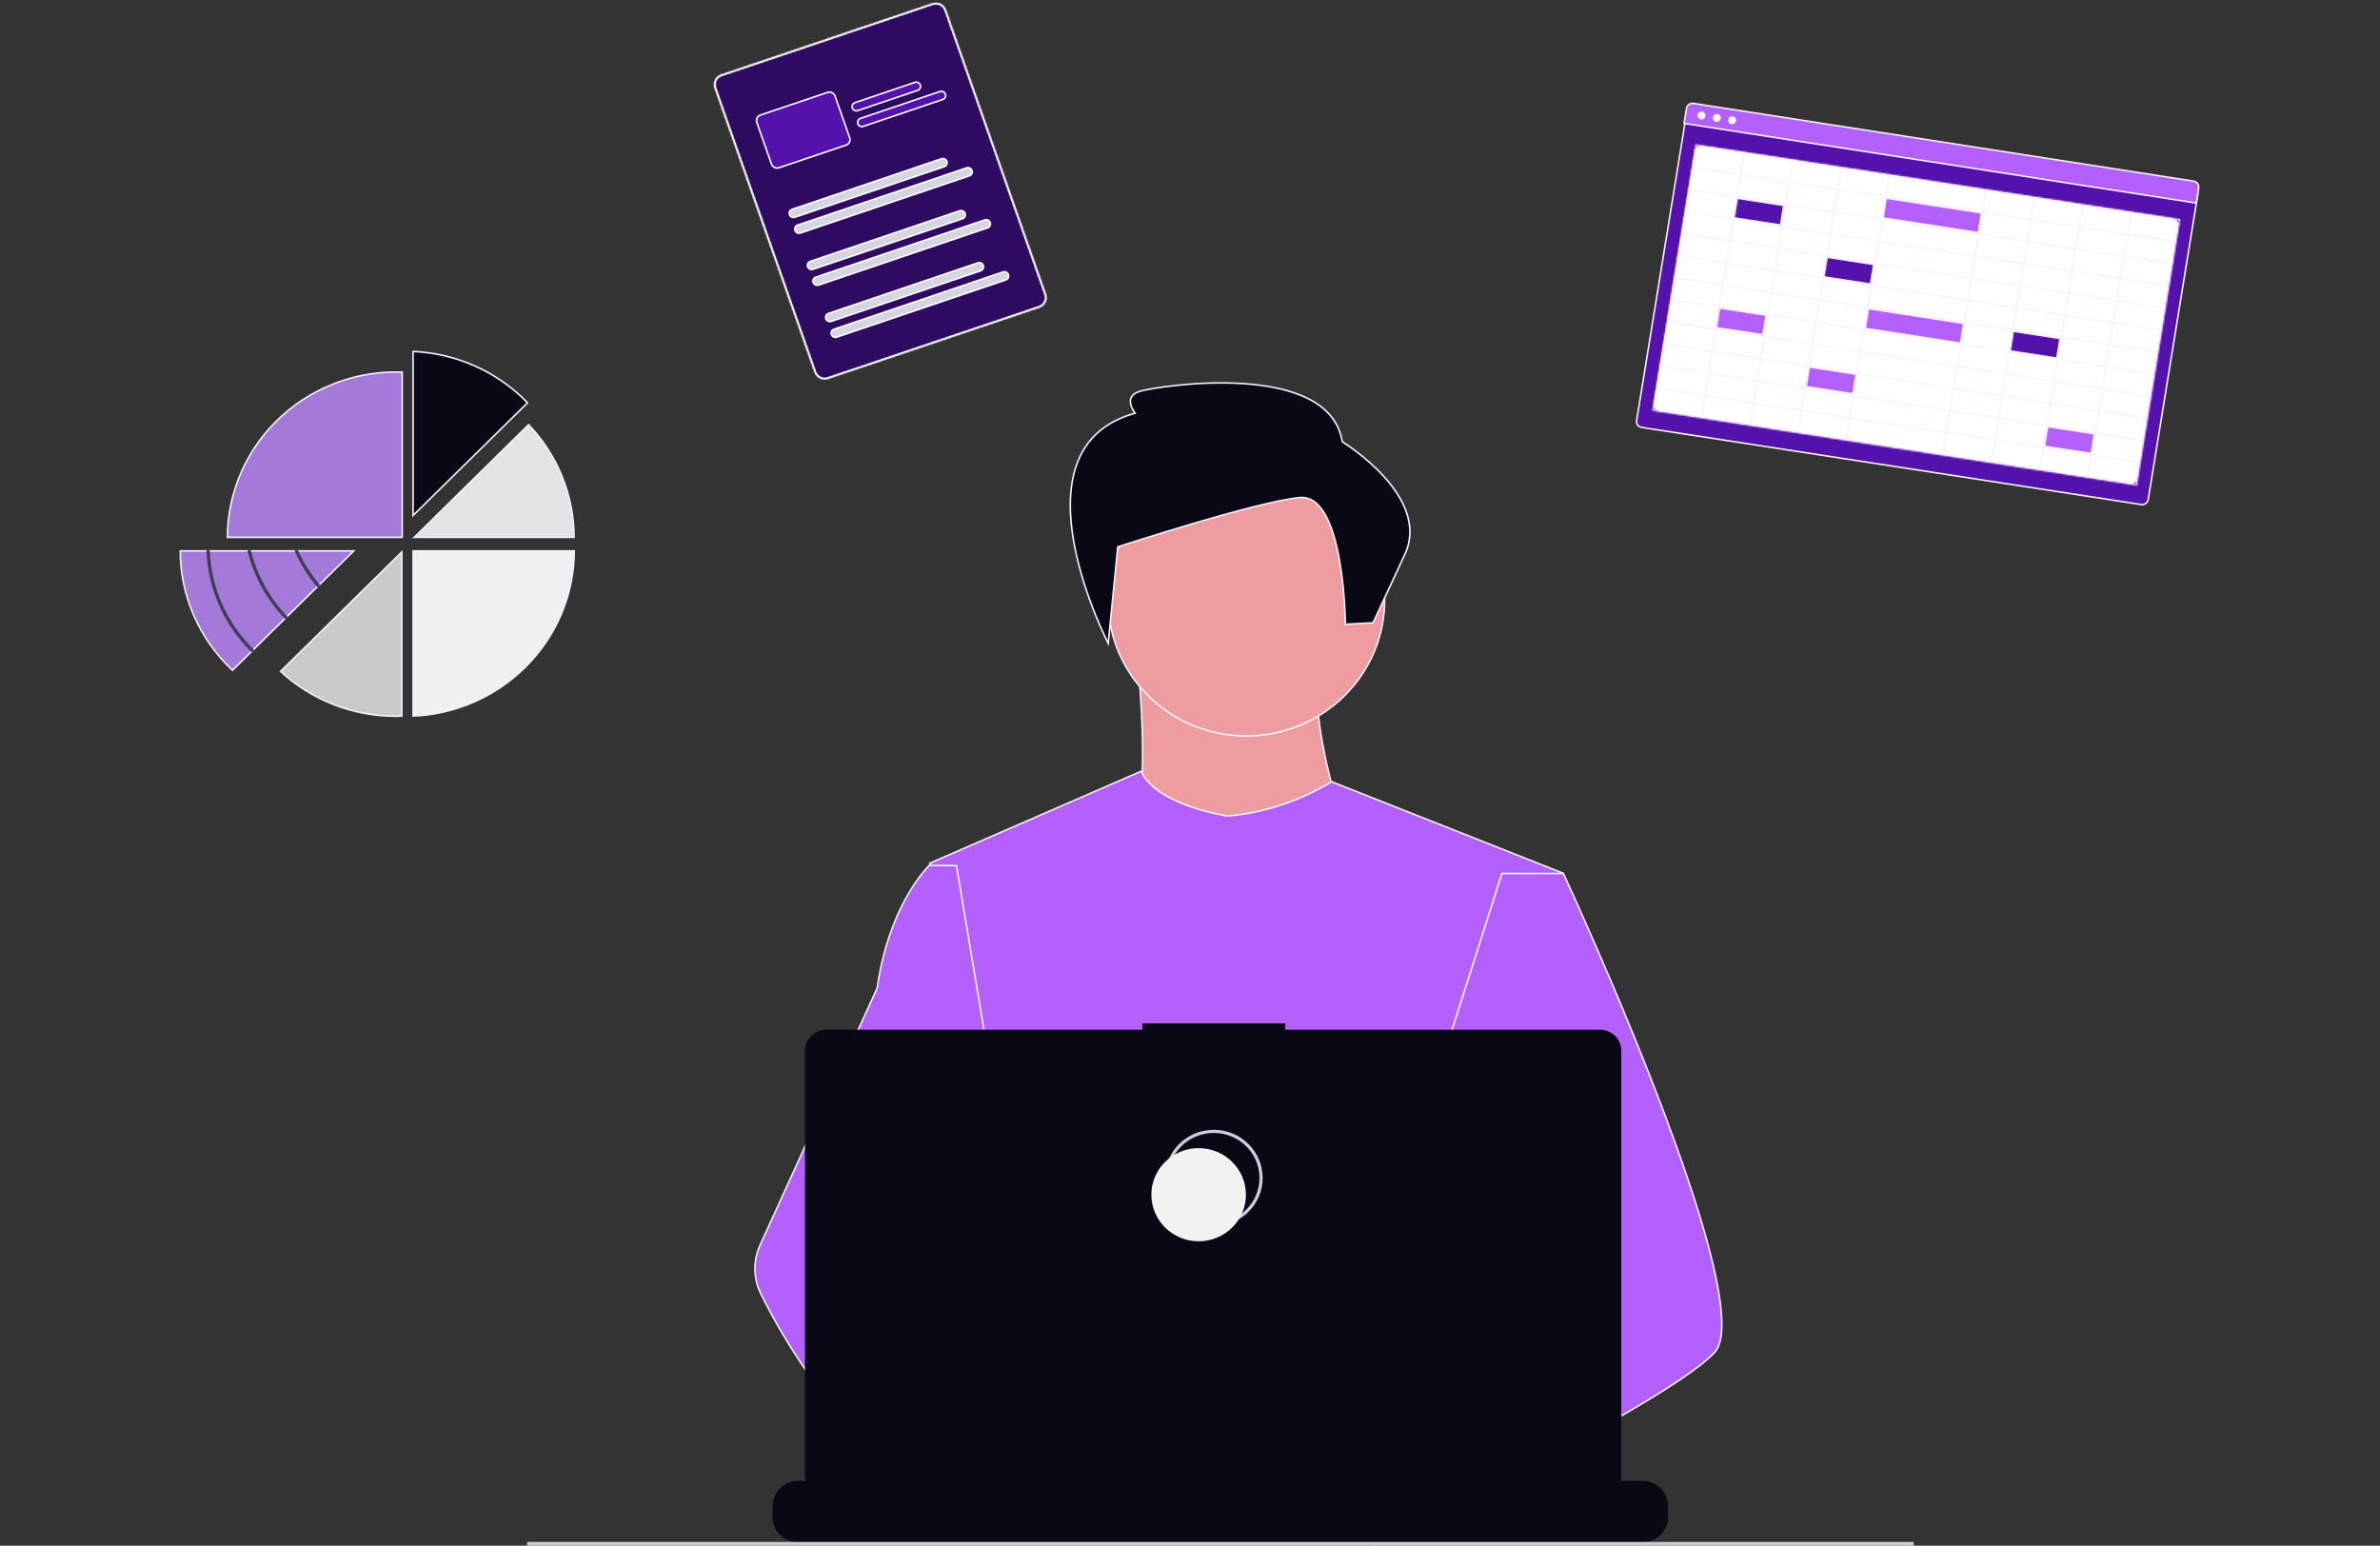 <svg width="1512" height="982" viewBox="0 0 1512 982" fill="none" xmlns="http://www.w3.org/2000/svg">
<rect x="0" y="0" width="1512" height="982" fill="#333333" stroke="none"/>
<g clip-path="url(#clip0_2385_304)">
<path d="M840.954 414.223C836.701 422.577 835.911 435.262 837.081 449.554C838.285 464.254 841.574 480.759 845.419 496.222C849.265 511.687 853.671 526.125 857.115 536.695C858.837 541.981 860.319 546.3 861.371 549.299C861.897 550.798 862.315 551.967 862.602 552.762C862.675 552.965 862.74 553.145 862.796 553.299C862.475 553.296 862.049 553.292 861.525 553.287C860.228 553.275 858.329 553.254 855.921 553.224C851.104 553.162 844.252 553.059 836.109 552.892C819.823 552.557 798.377 551.966 777.732 550.942C757.082 549.918 737.254 548.461 724.196 546.396C720.934 545.881 718.102 545.328 715.789 544.736C713.468 544.143 711.702 543.518 710.552 542.869C709.977 542.545 709.586 542.232 709.354 541.939C709.13 541.657 709.068 541.415 709.098 541.193C709.129 540.957 709.277 540.655 709.646 540.29C710.015 539.926 710.572 539.531 711.35 539.109C714.695 537.296 717.296 533.726 719.312 528.973C721.33 524.211 722.789 518.198 723.812 511.407C725.86 497.824 726.18 481.039 725.699 464.711C725.219 448.379 723.937 432.483 722.775 420.672C722.195 414.766 721.644 409.88 721.238 406.471C721.035 404.766 720.869 403.429 720.753 402.52C720.714 402.216 720.68 401.96 720.653 401.753L840.954 414.223Z" fill="#ED9DA0" stroke="#F7EFFF"/>
<path d="M791.796 294.512C840.33 294.512 879.663 333.258 879.663 381.038C879.663 428.818 840.33 467.563 791.796 467.563C743.262 467.563 703.93 428.818 703.93 381.038C703.93 333.258 743.261 294.512 791.796 294.512Z" fill="#ED9DA0" stroke="#F7EFFF"/>
<path d="M724.938 490.002C727.442 495.399 732.025 499.842 737.47 503.472C743.07 507.204 749.616 510.1 755.843 512.303C762.072 514.506 767.998 516.021 772.364 516.984C774.548 517.466 776.343 517.811 777.594 518.035C778.219 518.147 778.708 518.229 779.041 518.283C779.208 518.31 779.336 518.33 779.422 518.344C779.465 518.35 779.498 518.355 779.521 518.358C779.531 518.36 779.539 518.361 779.545 518.362C779.548 518.363 779.55 518.363 779.552 518.363H779.554C779.555 518.361 779.56 518.325 779.627 517.869L779.555 518.363L779.607 518.371L779.661 518.368C798.307 517.102 814.929 511.628 826.885 506.475C832.864 503.898 837.68 501.399 841.003 499.544C842.664 498.616 843.952 497.849 844.826 497.313C845.263 497.046 845.596 496.836 845.821 496.692C845.867 496.663 845.908 496.637 845.944 496.613L992.924 554.738L978.213 620.716L946.912 761.181L946.906 761.205L946.903 761.229L945.966 768.921V768.922L935.163 857.978L927.974 917.138V917.139L923.189 956.613C908.644 963.974 896.102 970.196 887.182 974.584C882.697 976.79 879.128 978.533 876.681 979.724C875.457 980.319 874.513 980.777 873.875 981.086C873.728 981.157 873.597 981.219 873.483 981.274C873.431 981.024 873.364 980.701 873.281 980.312C873.064 979.286 872.743 977.797 872.33 975.947C871.505 972.248 870.311 967.106 868.838 961.33L868.709 960.827L868.212 960.975C847.85 966.986 810.369 976.91 778.379 979.049C778.287 978.762 778.159 978.41 777.993 977.998C777.3 976.275 775.943 973.376 774.02 969.469C770.169 961.646 764.019 949.722 756.291 934.919C740.829 905.302 719.056 864.18 696.686 821.26C674.32 778.347 651.372 733.667 633.581 696.977C624.685 678.631 617.082 662.288 611.485 649.164C605.88 636.021 602.313 626.16 601.454 620.751C595.854 585.476 591.649 555.668 590.76 549.327V549.325L590.633 548.448L724.938 490.002Z" fill="#B360FF" stroke="#F7EFFF"/>
<path d="M993.188 554.93C993.194 554.942 993.2 554.954 993.206 554.967C993.306 555.183 993.455 555.506 993.651 555.931C994.043 556.78 994.623 558.037 995.37 559.669C996.865 562.933 999.033 567.697 1001.73 573.691C1007.11 585.68 1014.6 602.595 1023.01 622.296C1025.52 628.188 1028.11 634.33 1030.76 640.671L1030.76 640.672C1048.05 682.089 1067.46 731.701 1080.14 773.533C1086.48 794.452 1091.12 813.405 1092.98 828.407C1093.9 835.909 1094.13 842.402 1093.53 847.649C1092.95 852.742 1091.59 856.6 1089.41 859.08L1089.19 859.315C1084.73 864.076 1076.95 870.071 1066.87 876.847C1056.8 883.616 1044.48 891.146 1030.96 898.978C1020.91 904.797 1010.21 910.796 999.287 916.759C973.229 930.992 945.944 945.097 923.426 956.492C908.779 963.905 896.148 970.171 887.179 974.583C882.694 976.789 879.125 978.532 876.678 979.723C875.454 980.318 874.511 980.776 873.873 981.085C873.726 981.156 873.595 981.219 873.48 981.274C873.428 981.024 873.361 980.7 873.278 980.312C873.061 979.285 872.741 977.796 872.328 975.947C871.606 972.711 870.601 968.368 869.374 963.464L868.835 961.329L868.072 958.382C866.24 951.397 864.045 943.728 861.633 936.689C858.967 928.909 856.021 921.853 852.987 917.346L852.693 916.917C852.472 916.602 852.249 916.309 852.044 916.031L852.038 916.022L851.695 915.592C850.399 914.003 849.039 912.844 847.627 912.371L935.916 858.464L974.562 834.865L974.931 834.64L974.762 834.242L946.918 768.785L912.07 686.848L933.092 620.977L954.169 554.93H993.188Z" fill="#B360FF" stroke="#F7EFFF"/>
<path d="M607.589 549.891L619.511 620.908L634.391 709.537L623.983 742.963L599.854 820.423L599.767 820.701L599.965 820.913L623.025 845.574L688.835 915.923C685.93 915.969 683.032 916.229 680.166 916.703L680.164 916.704C652.19 921.437 643.984 946.386 641.658 962.924C640.962 967.646 640.669 972.416 640.781 977.185L617.216 959.33L608.322 952.596L608.259 952.548L608.184 952.521L607.186 952.175C586.274 944.795 567.598 931.956 551.356 916.832H551.357C537.038 903.263 524.192 888.261 513.03 872.069L513.029 872.067L511.99 870.568C501.288 855.054 491.72 838.808 483.361 821.953C480.984 817.158 479.706 811.908 479.618 806.573C479.53 801.239 480.634 795.95 482.852 791.082L513.074 724.749L557.248 627.8L557.278 627.733L557.288 627.661C557.608 625.359 557.964 623.109 558.354 620.911V620.91C562.724 596.24 570.758 578.439 577.691 566.812C581.158 560.999 584.351 556.728 586.673 553.914C587.834 552.507 588.777 551.464 589.429 550.774C589.754 550.43 590.007 550.173 590.178 550.004C590.222 549.96 590.26 549.923 590.293 549.891H607.589Z" fill="#B360FF" stroke="#F7EFFF"/>
<path d="M1059.69 956.73V963.913C1059.7 965.885 1059.33 967.84 1058.6 969.677C1058.28 970.497 1057.89 971.29 1057.43 972.048C1056 974.416 1053.97 976.376 1051.54 977.737C1049.1 979.098 1046.35 979.813 1043.55 979.812H506.943C504.145 979.813 501.394 979.098 498.961 977.737C496.528 976.376 494.495 974.416 493.063 972.048C492.61 971.29 492.22 970.497 491.898 969.677C491.171 967.84 490.8 965.885 490.805 963.913V956.73C490.804 954.643 491.221 952.576 492.032 950.647C492.843 948.718 494.031 946.966 495.53 945.49C497.029 944.014 498.808 942.843 500.767 942.045C502.725 941.246 504.824 940.836 506.943 940.836H537.878V937.487C537.878 937.311 537.949 937.142 538.075 937.018C538.201 936.894 538.372 936.824 538.551 936.824H554.689C554.777 936.824 554.865 936.841 554.947 936.874C555.028 936.907 555.103 936.956 555.165 937.018C555.228 937.079 555.277 937.152 555.311 937.233C555.345 937.313 555.362 937.4 555.362 937.487V940.836H565.444V937.487C565.444 937.311 565.515 937.142 565.641 937.018C565.767 936.894 565.938 936.824 566.116 936.824H582.253C582.342 936.824 582.429 936.841 582.511 936.874C582.592 936.907 582.667 936.956 582.729 937.018C582.792 937.079 582.841 937.152 582.875 937.233C582.909 937.313 582.926 937.4 582.926 937.487V940.836H593.019V937.487C593.019 937.311 593.09 937.142 593.216 937.018C593.342 936.894 593.513 936.824 593.692 936.824H609.83C609.918 936.824 610.006 936.841 610.088 936.874C610.169 936.907 610.244 936.956 610.306 937.018C610.369 937.079 610.418 937.152 610.452 937.233C610.486 937.313 610.503 937.4 610.503 937.487V940.836H620.585V937.487C620.585 937.311 620.656 937.142 620.782 937.018C620.908 936.894 621.079 936.824 621.257 936.824H637.396C637.484 936.824 637.572 936.841 637.653 936.874C637.735 936.907 637.809 936.956 637.872 937.018C637.934 937.079 637.984 937.152 638.018 937.233C638.051 937.313 638.068 937.4 638.068 937.487V940.836H648.15V937.487C648.15 937.4 648.167 937.313 648.201 937.233C648.235 937.152 648.284 937.079 648.347 937.018C648.409 936.956 648.484 936.907 648.565 936.874C648.647 936.841 648.735 936.824 648.823 936.824H664.961C665.05 936.824 665.137 936.841 665.219 936.874C665.301 936.907 665.375 936.956 665.437 937.018C665.5 937.079 665.549 937.152 665.583 937.233C665.617 937.313 665.634 937.4 665.634 937.487V940.836H675.729V937.487C675.729 937.4 675.746 937.313 675.78 937.233C675.813 937.152 675.863 937.079 675.925 937.018C675.988 936.956 676.062 936.907 676.144 936.874C676.225 936.841 676.313 936.824 676.401 936.824H692.545C692.633 936.824 692.721 936.841 692.802 936.874C692.884 936.907 692.958 936.956 693.021 937.018C693.083 937.079 693.133 937.152 693.166 937.233C693.2 937.313 693.217 937.4 693.217 937.487V940.836H703.299V937.487C703.299 937.4 703.316 937.313 703.35 937.233C703.384 937.152 703.433 937.079 703.496 937.018C703.558 936.956 703.633 936.907 703.714 936.874C703.796 936.841 703.884 936.824 703.972 936.824H830.389C830.477 936.824 830.565 936.841 830.647 936.874C830.728 936.907 830.803 936.956 830.865 937.018C830.928 937.079 830.977 937.152 831.011 937.233C831.045 937.313 831.062 937.4 831.062 937.487V940.836H841.157V937.487C841.157 937.311 841.227 937.142 841.354 937.018C841.48 936.894 841.651 936.824 841.829 936.824H857.968C858.145 936.826 858.315 936.897 858.441 937.02C858.566 937.144 858.638 937.312 858.64 937.487V940.836H868.722V937.487C868.722 937.4 868.739 937.313 868.773 937.233C868.807 937.152 868.856 937.079 868.919 937.018C868.981 936.956 869.055 936.907 869.137 936.874C869.219 936.841 869.306 936.824 869.395 936.824H885.535C885.623 936.824 885.711 936.841 885.792 936.874C885.874 936.907 885.948 936.956 886.011 937.018C886.073 937.079 886.123 937.152 886.157 937.233C886.19 937.313 886.208 937.4 886.207 937.487V940.836H896.289V937.487C896.289 937.4 896.307 937.313 896.34 937.233C896.374 937.152 896.424 937.079 896.486 937.018C896.548 936.956 896.623 936.907 896.704 936.874C896.786 936.841 896.874 936.824 896.962 936.824H913.1C913.189 936.824 913.276 936.841 913.358 936.874C913.44 936.907 913.514 936.956 913.577 937.018C913.639 937.079 913.689 937.152 913.722 937.233C913.756 937.313 913.773 937.4 913.773 937.487V940.836H923.868V937.487C923.868 937.4 923.885 937.313 923.919 937.233C923.952 937.152 924.002 937.079 924.065 937.018C924.127 936.956 924.201 936.907 924.283 936.874C924.365 936.841 924.452 936.824 924.541 936.824H940.689C940.865 936.826 941.034 936.897 941.158 937.021C941.282 937.145 941.351 937.313 941.35 937.487V940.836H951.443V937.487C951.443 937.4 951.46 937.313 951.494 937.233C951.528 937.152 951.577 937.079 951.64 937.018C951.702 936.956 951.777 936.907 951.858 936.874C951.94 936.841 952.027 936.824 952.116 936.824H968.254C968.433 936.824 968.604 936.894 968.73 937.018C968.856 937.142 968.927 937.311 968.927 937.487V940.836H979.009V937.487C979.009 937.4 979.026 937.313 979.06 937.233C979.093 937.152 979.143 937.079 979.205 937.018C979.268 936.956 979.342 936.907 979.424 936.874C979.506 936.841 979.593 936.824 979.682 936.824H995.82C995.908 936.824 995.996 936.841 996.078 936.874C996.159 936.907 996.234 936.956 996.296 937.018C996.359 937.079 996.408 937.152 996.442 937.233C996.475 937.313 996.493 937.4 996.493 937.487V940.836H1043.56C1045.68 940.836 1047.78 941.246 1049.74 942.045C1051.7 942.843 1053.48 944.014 1054.98 945.49C1056.47 946.966 1057.66 948.718 1058.47 950.647C1059.28 952.576 1059.7 954.643 1059.7 956.73H1059.69Z" fill="#090814"/>
<path d="M1215.73 979.633H334.896V981.999H1215.73V979.633Z" fill="#CCCCCC"/>
<path d="M1016.49 654.202H816.481V650.141H725.788V654.202H524.942C521.355 654.202 517.915 655.605 515.379 658.103C512.842 660.6 511.416 663.988 511.414 667.52V937.249C511.414 940.783 512.84 944.172 515.377 946.671C517.914 949.17 521.356 950.574 524.944 950.574H1016.49C1020.07 950.574 1023.52 949.17 1026.05 946.671C1028.59 944.172 1030.02 940.783 1030.02 937.249V667.52C1030.02 663.986 1028.59 660.597 1026.05 658.098C1023.52 655.599 1020.07 654.195 1016.49 654.195V654.202Z" fill="#090814"/>
<path d="M771.109 777.955C787.701 777.955 801.151 764.708 801.151 748.368C801.151 732.028 787.701 718.781 771.109 718.781C754.517 718.781 741.066 732.028 741.066 748.368C741.066 764.708 754.517 777.955 771.109 777.955Z" stroke="#D0CDE1" stroke-width="2" stroke-miterlimit="10"/>
<path d="M761.496 788.607C778.088 788.607 791.538 775.361 791.538 759.02C791.538 742.68 778.088 729.434 761.496 729.434C744.904 729.434 731.453 742.68 731.453 759.02C731.453 775.361 744.904 788.607 761.496 788.607Z" fill="#F2F2F2"/>
<path d="M747.781 244.794C759.746 243.541 774.707 242.748 789.573 243.705C804.447 244.662 819.186 247.368 830.732 253.087C842.264 258.799 850.577 267.493 852.719 280.444L852.756 280.67L852.951 280.79L852.953 280.791C852.955 280.792 852.958 280.794 852.961 280.796C852.967 280.8 852.977 280.806 852.99 280.813C853.017 280.83 853.057 280.855 853.11 280.888C853.216 280.954 853.373 281.054 853.578 281.185C853.988 281.447 854.59 281.836 855.349 282.346C856.867 283.365 859.018 284.864 861.547 286.779C866.606 290.611 873.166 296.103 879.186 302.748C891.253 316.071 900.996 333.851 892.507 352.168L872.307 395.665L854.726 396.627C854.724 396.508 854.722 396.369 854.72 396.212C854.709 395.6 854.69 394.705 854.655 393.566C854.586 391.289 854.456 388.04 854.212 384.15C853.723 376.373 852.778 366.026 850.952 355.76C849.128 345.503 846.417 335.286 842.378 327.794C838.345 320.314 832.893 315.395 825.56 316.117C811.45 317.507 782.648 325.326 757.424 332.777C744.801 336.507 733.056 340.149 724.468 342.859C720.174 344.214 716.667 345.337 714.235 346.12C713.02 346.512 712.072 346.818 711.429 347.027C711.107 347.132 710.861 347.212 710.695 347.266C710.613 347.293 710.55 347.313 710.508 347.327C710.487 347.334 710.471 347.339 710.46 347.343L710.445 347.348C710.445 347.349 710.452 347.371 710.6 347.823L710.444 347.348L710.135 347.449L710.103 347.773L704.032 408.758C703.577 407.843 702.937 406.534 702.158 404.879C700.53 401.419 698.294 396.45 695.864 390.414C691.004 378.339 685.375 362.008 682.287 344.966C679.198 327.915 678.662 310.204 683.933 295.338C689.192 280.505 700.245 268.462 720.449 262.722L721.149 262.522L720.713 261.94V261.939C720.712 261.939 720.711 261.938 720.709 261.936C720.706 261.931 720.701 261.924 720.694 261.915C720.681 261.897 720.661 261.869 720.635 261.832C720.582 261.758 720.506 261.648 720.412 261.505C720.224 261.219 719.967 260.804 719.693 260.296C719.143 259.275 718.538 257.895 718.278 256.426C718.019 254.959 718.111 253.438 718.907 252.086C719.701 250.737 721.242 249.479 724.037 248.624C726.866 247.759 735.804 246.048 747.781 244.794Z" fill="#090814" stroke="#F7EFFF"/>
<path d="M1396.26 123.434L1364.74 317.378C1364.58 318.37 1364.03 319.261 1363.2 319.855C1362.37 320.448 1361.34 320.696 1360.34 320.542L1042.92 271.537L1042.74 271.504C1041.8 271.311 1040.98 270.784 1040.42 270.021C1039.86 269.259 1039.61 268.32 1039.71 267.387L1039.74 267.201L1071.25 73.257L1396.26 123.434Z" fill="#5411AB" stroke="#F7EFFF"/>
<path d="M1081.44 93.066L1380.28 139.208C1381.3 139.367 1382.21 139.92 1382.82 140.743C1383.38 141.516 1383.64 142.467 1383.53 143.412L1383.51 143.601L1357.49 303.768L1357.45 303.955C1357.25 304.885 1356.71 305.713 1355.92 306.276C1355.09 306.877 1354.04 307.127 1353.02 306.971L1054.19 260.829L1054 260.794C1053.06 260.6 1052.22 260.066 1051.65 259.293C1051.08 258.521 1050.83 257.57 1050.94 256.626L1050.96 256.437L1076.98 96.271C1077.15 95.266 1077.71 94.362 1078.54 93.761C1079.33 93.197 1080.29 92.942 1081.25 93.041L1081.44 93.066Z" fill="white" stroke="#F7EFFF"/>
<path d="M1393.62 115.095C1394.63 115.253 1395.53 115.803 1396.13 116.624C1396.69 117.393 1396.94 118.342 1396.84 119.284L1396.81 119.473L1395.28 128.994L1069.88 78.394L1071.42 68.873C1071.58 67.87 1072.14 66.969 1072.96 66.37C1073.74 65.808 1074.69 65.554 1075.64 65.653L1075.83 65.677L1393.62 115.095Z" fill="#B360FF" stroke="#F7EFFF"/>
<path d="M1081.29 71.342C1082.44 71.519 1083.21 72.579 1083.03 73.701C1082.85 74.822 1081.78 75.597 1080.63 75.42C1079.48 75.243 1078.71 74.184 1078.89 73.063C1079.08 71.941 1080.15 71.165 1081.29 71.342Z" fill="white" stroke="#F7EFFF"/>
<path d="M1091.03 72.862C1092.18 73.038 1092.95 74.099 1092.77 75.22C1092.59 76.342 1091.52 77.117 1090.37 76.94C1089.23 76.763 1088.45 75.704 1088.64 74.582C1088.82 73.46 1089.89 72.685 1091.03 72.862Z" fill="white" stroke="#F7EFFF"/>
<path d="M1100.77 74.381C1101.92 74.558 1102.69 75.618 1102.51 76.74C1102.33 77.861 1101.26 78.636 1100.11 78.459C1098.97 78.282 1098.19 77.223 1098.38 76.102C1098.56 74.98 1099.63 74.204 1100.77 74.381Z" fill="white" stroke="#F7EFFF"/>
<path d="M1133.23 130.504L1131.2 143.01L1101.38 138.404L1103.41 125.898L1133.23 130.504Z" fill="#5411AB" stroke="#F7EFFF"/>
<path d="M1190.42 168.004L1188.39 180.51L1158.57 175.904L1160.6 163.398L1190.42 168.004Z" fill="#5411AB" stroke="#F7EFFF"/>
<path d="M1122.02 200.199L1119.99 212.705L1090.17 208.099L1092.2 195.593L1122.02 200.199Z" fill="#B360FF" stroke="#F7EFFF"/>
<path d="M1179.21 237.699L1177.18 250.205L1147.36 245.599L1149.39 233.093L1179.21 237.699Z" fill="#B360FF" stroke="#F7EFFF"/>
<path d="M1330.64 275.609L1328.61 288.116L1298.79 283.51L1300.82 271.003L1330.64 275.609Z" fill="#B360FF" stroke="#F7EFFF"/>
<path d="M1308.77 215.043L1306.74 227.549L1276.92 222.943L1278.96 210.437L1308.77 215.043Z" fill="#5411AB" stroke="#F7EFFF"/>
<path d="M1247.61 205.471L1245.58 218.007L1184.92 208.621L1186.96 196.086L1247.61 205.471Z" fill="#B360FF" stroke="#F7EFFF"/>
<path d="M1258.9 135.276L1256.87 147.811L1196.21 138.426L1198.24 125.89L1258.9 135.276Z" fill="#B360FF" stroke="#F7EFFF"/>
<mask id="path-26-inside-1_2385_304" fill="white">
<path d="M1077.14 91.644L1049.64 260.954L1357.63 308.511L1385.14 139.202L1077.14 91.644ZM1381.85 153.071L1352.16 148.486L1354.28 135.46L1383.96 140.045L1381.85 153.071ZM1182.72 222.968L1184.83 209.941L1245.22 219.265L1243.1 232.292L1182.72 222.968ZM1242.94 233.292L1240.82 246.319L1180.44 236.995L1182.55 223.968L1242.94 233.292ZM1252.06 177.189L1249.94 190.216L1189.55 180.892L1191.67 167.863L1252.06 177.189ZM1191.83 166.865L1193.95 153.836L1254.34 163.16L1252.22 176.188L1191.83 166.865ZM1187.27 194.918L1189.39 181.888L1249.78 191.213L1247.66 204.24L1187.27 194.918ZM1247.5 205.241L1245.38 218.269L1185 208.944L1187.11 195.915L1247.5 205.241ZM1188.54 180.735L1158.86 176.152L1160.98 163.124L1190.66 167.707L1188.54 180.735ZM1188.38 181.734L1186.26 194.762L1156.58 190.178L1158.7 177.149L1188.38 181.734ZM1186.1 195.759L1183.99 208.787L1154.3 204.204L1156.42 191.176L1186.1 195.759ZM1183.82 209.785L1181.71 222.812L1152.02 218.229L1154.14 205.202L1183.82 209.785ZM1246.23 219.421L1275.92 224.004L1273.8 237.032L1244.11 232.448L1246.23 219.421ZM1246.39 218.421L1248.51 205.395L1278.19 209.979L1276.08 223.007L1246.39 218.421ZM1248.67 204.396L1250.79 191.369L1280.47 195.952L1278.36 208.98L1248.67 204.396ZM1250.95 190.371L1253.07 177.343L1282.75 181.927L1280.63 194.954L1250.95 190.371ZM1253.23 176.345L1255.35 163.316L1285.03 167.9L1282.91 180.927L1253.23 176.345ZM1255.51 162.32L1257.62 149.291L1287.31 153.875L1285.19 166.902L1255.51 162.32ZM1254.5 162.164L1194.11 152.84L1196.23 139.811L1256.61 149.135L1254.5 162.164ZM1193.1 152.684L1163.42 148.101L1165.53 135.072L1195.22 139.655L1193.1 152.684ZM1192.94 153.683L1190.82 166.711L1161.14 162.128L1163.26 149.097L1192.94 153.683ZM1160.12 161.969L1130.43 157.385L1132.55 144.356L1162.24 148.94L1160.12 161.969ZM1159.96 162.969L1157.84 175.996L1128.16 171.412L1130.27 158.383L1159.96 162.969ZM1157.68 176.994L1155.57 190.021L1125.88 185.437L1127.99 172.408L1157.68 176.994ZM1155.4 191.019L1153.29 204.047L1123.6 199.463L1125.72 186.435L1155.4 191.019ZM1153.12 205.045L1151.01 218.072L1121.32 213.488L1123.44 200.461L1153.12 205.045ZM1150.85 219.07L1148.73 232.099L1119.04 227.515L1121.16 214.487L1150.85 219.07ZM1151.86 219.226L1181.54 223.81L1179.43 236.839L1149.75 232.256L1151.86 219.226ZM1179.27 237.835L1177.15 250.863L1147.47 246.28L1149.58 233.254L1179.27 237.835ZM1180.28 237.991L1240.66 247.316L1238.55 260.343L1178.16 251.019L1180.28 237.991ZM1241.67 247.472L1271.36 252.055L1269.24 265.083L1239.56 260.499L1241.67 247.472ZM1241.84 246.472L1243.95 233.448L1273.64 238.031L1271.52 251.059L1241.84 246.472ZM1274.65 238.185L1304.34 242.769L1302.22 255.796L1272.53 251.212L1274.65 238.185ZM1274.81 237.185L1276.93 224.161L1306.62 228.745L1304.5 241.773L1274.81 237.185ZM1277.09 223.16L1279.21 210.136L1308.9 214.72L1306.78 227.747L1277.09 223.16ZM1279.37 209.135L1281.49 196.109L1311.17 200.693L1309.06 213.72L1279.37 209.135ZM1281.65 195.109L1283.76 182.083L1313.45 186.667L1311.34 199.695L1281.65 195.109ZM1283.93 181.084L1286.04 168.056L1315.73 172.64L1313.62 185.668L1283.93 181.084ZM1286.21 167.059L1288.32 154.031L1318.01 158.615L1315.89 171.643L1286.21 167.059ZM1288.48 153.033L1290.6 140.006L1320.29 144.59L1318.17 157.616L1288.48 153.033ZM1287.47 152.877L1257.79 148.293L1259.9 135.266L1289.59 139.849L1287.47 152.877ZM1256.78 148.137L1196.39 138.813L1198.51 125.785L1258.89 135.11L1256.78 148.137ZM1195.38 138.657L1165.7 134.074L1167.81 121.046L1197.5 125.629L1195.38 138.657ZM1164.68 133.917L1134.99 129.333L1137.11 116.305L1166.8 120.889L1164.68 133.917ZM1164.52 134.916L1162.4 147.944L1132.71 143.36L1134.83 130.331L1164.52 134.916ZM1131.7 143.202L1102.02 138.618L1104.13 125.591L1133.82 130.175L1131.7 143.202ZM1131.54 144.202L1129.42 157.229L1099.74 152.645L1101.85 139.616L1131.54 144.202ZM1129.26 158.227L1127.15 171.255L1097.46 166.67L1099.57 153.643L1129.26 158.227ZM1126.98 172.252L1124.87 185.28L1095.18 180.696L1097.3 167.668L1126.98 172.252ZM1124.71 186.278L1122.59 199.305L1092.9 194.721L1095.02 181.695L1124.71 186.278ZM1122.43 200.303L1120.31 213.331L1090.62 208.746L1092.74 195.72L1122.43 200.303ZM1120.15 214.328L1118.03 227.359L1088.34 222.775L1090.46 209.747L1120.15 214.328ZM1117.87 228.354L1115.75 241.381L1086.06 236.797L1088.18 223.773L1117.87 228.354ZM1118.88 228.51L1148.57 233.094L1146.45 246.121L1116.76 241.537L1118.88 228.51ZM1146.29 247.119L1144.17 260.153L1114.48 255.569L1116.6 242.538L1146.29 247.119ZM1147.3 247.275L1176.99 251.859L1174.87 264.893L1145.19 260.31L1147.3 247.275ZM1178 252.015L1238.39 261.34L1236.27 274.373L1175.88 265.049L1178 252.015ZM1239.4 261.496L1269.08 266.079L1266.96 279.113L1237.28 274.529L1239.4 261.496ZM1270.09 266.236L1299.78 270.82L1297.67 283.853L1267.98 279.269L1270.09 266.236ZM1270.26 265.236L1272.37 252.213L1302.06 256.797L1299.94 269.825L1270.26 265.236ZM1303.07 256.949L1332.76 261.533L1330.64 274.56L1300.95 269.976L1303.07 256.949ZM1303.23 255.949L1305.35 242.928L1335.04 247.512L1332.92 260.54L1303.23 255.949ZM1305.51 241.924L1307.63 228.901L1337.32 233.485L1335.2 246.513L1305.51 241.924ZM1307.79 227.899L1309.91 214.876L1339.6 219.46L1337.48 232.487L1307.79 227.899ZM1310.07 213.873L1312.19 200.849L1341.87 205.433L1339.76 218.461L1310.07 213.873ZM1312.35 199.848L1314.46 186.824L1344.15 191.408L1342.04 204.435L1312.35 199.848ZM1314.63 185.823L1316.74 172.797L1346.43 177.381L1344.32 190.408L1314.63 185.823ZM1316.91 171.797L1319.02 158.771L1348.71 163.355L1346.59 176.383L1316.91 171.797ZM1319.18 157.772L1321.3 144.746L1350.99 149.33L1348.87 162.356L1319.18 157.772ZM1321.46 143.747L1323.58 130.721L1353.27 135.305L1351.15 148.332L1321.46 143.747ZM1320.45 143.591L1290.76 139.006L1292.88 125.98L1322.57 130.565L1320.45 143.591ZM1289.75 138.851L1260.06 134.266L1262.18 121.24L1291.87 125.824L1289.75 138.851ZM1259.06 134.111L1198.67 124.786L1200.78 111.76L1261.17 121.084L1259.06 134.111ZM1197.66 124.63L1167.98 120.047L1170.09 107.021L1199.77 111.604L1197.66 124.63ZM1166.96 119.89L1137.27 115.306L1139.39 102.28L1169.08 106.864L1166.96 119.89ZM1136.26 115.15L1106.57 110.566L1108.69 97.54L1138.38 102.124L1136.26 115.15ZM1136.1 116.15L1133.98 129.176L1104.29 124.591L1106.41 111.565L1136.1 116.15ZM1103.28 124.435L1073.6 119.851L1075.71 106.825L1105.4 111.409L1103.28 124.435ZM1103.12 125.435L1101 138.462L1071.32 133.878L1073.43 120.851L1103.12 125.435ZM1100.84 139.46L1098.73 152.488L1069.04 147.903L1071.15 134.876L1100.84 139.46ZM1098.56 153.485L1096.45 166.513L1066.76 161.929L1068.88 148.903L1098.56 153.485ZM1096.29 167.511L1094.17 180.538L1064.48 175.954L1066.6 162.928L1096.29 167.511ZM1094.01 181.536L1091.89 194.565L1062.2 189.981L1064.32 176.955L1094.01 181.536ZM1091.73 195.561L1089.61 208.589L1059.92 204.005L1062.04 190.98L1091.73 195.561ZM1089.45 209.587L1087.33 222.614L1057.65 218.03L1059.76 205.007L1089.45 209.587ZM1087.17 223.612L1085.05 236.64L1055.37 232.056L1057.48 219.033L1087.17 223.612ZM1084.89 237.637L1082.77 250.673L1053.09 246.089L1055.2 233.058L1084.89 237.637ZM1085.9 237.793L1115.59 242.377L1113.47 255.413L1083.79 250.829L1085.9 237.793ZM1113.31 256.404L1111.2 269.43L1081.51 264.846L1083.62 251.825L1113.31 256.404ZM1114.32 256.56L1144.01 261.144L1141.89 274.17L1112.21 269.586L1114.32 256.56ZM1145.02 261.3L1174.71 265.885L1172.59 278.911L1142.91 274.327L1145.02 261.3ZM1175.72 266.041L1236.11 275.365L1233.99 288.391L1173.6 279.066L1175.72 266.041ZM1237.12 275.521L1266.8 280.104L1264.68 293.13L1235 288.547L1237.12 275.521ZM1267.81 280.261L1297.5 284.845L1295.39 297.871L1265.7 293.287L1267.81 280.261ZM1298.51 285.001L1328.2 289.585L1326.08 302.611L1296.4 298.027L1298.51 285.001ZM1298.68 284.001L1300.79 270.979L1330.48 275.563L1328.36 288.593L1298.68 284.001ZM1331.49 275.714L1361.18 280.298L1359.06 293.333L1329.37 288.749L1331.49 275.714ZM1331.65 274.715L1333.77 261.693L1363.46 266.277L1361.34 279.305L1331.65 274.715ZM1333.93 260.689L1336.05 247.668L1365.73 252.252L1363.62 265.28L1333.93 260.689ZM1336.21 246.664L1338.33 233.641L1368.01 238.225L1365.9 251.253L1336.21 246.664ZM1338.49 232.639L1340.6 219.616L1370.29 224.2L1368.18 237.227L1338.49 232.639ZM1340.77 218.613L1342.88 205.589L1372.57 210.173L1370.45 223.2L1340.77 218.613ZM1343.05 204.588L1345.16 191.563L1374.85 196.147L1372.73 209.175L1343.05 204.588ZM1345.32 190.562L1347.44 177.536L1377.13 182.121L1375.01 195.148L1345.32 190.562ZM1347.6 176.537L1349.72 163.511L1379.41 168.095L1377.29 181.123L1347.6 176.537ZM1349.88 162.512L1352 149.486L1381.69 154.07L1379.57 167.096L1349.88 162.512ZM1107.68 97.384L1105.56 110.412L1075.87 105.827L1077.99 92.8L1107.68 97.384ZM1052.92 247.085L1082.61 251.669L1080.5 264.695L1050.81 260.111L1052.92 247.085ZM1327.09 302.772L1329.21 289.746L1358.9 294.33L1356.78 307.356L1327.09 302.772Z"/>
</mask>
<path d="M1077.14 91.644L1049.64 260.954L1357.63 308.511L1385.14 139.202L1077.14 91.644ZM1381.85 153.071L1352.16 148.486L1354.28 135.46L1383.96 140.045L1381.85 153.071ZM1182.72 222.968L1184.83 209.941L1245.22 219.265L1243.1 232.292L1182.72 222.968ZM1242.94 233.292L1240.82 246.319L1180.44 236.995L1182.55 223.968L1242.94 233.292ZM1252.06 177.189L1249.94 190.216L1189.55 180.892L1191.67 167.863L1252.06 177.189ZM1191.83 166.865L1193.95 153.836L1254.34 163.16L1252.22 176.188L1191.83 166.865ZM1187.27 194.918L1189.39 181.888L1249.78 191.213L1247.66 204.24L1187.27 194.918ZM1247.5 205.241L1245.38 218.269L1185 208.944L1187.11 195.915L1247.5 205.241ZM1188.54 180.735L1158.86 176.152L1160.98 163.124L1190.66 167.707L1188.54 180.735ZM1188.38 181.734L1186.26 194.762L1156.58 190.178L1158.7 177.149L1188.38 181.734ZM1186.1 195.759L1183.99 208.787L1154.3 204.204L1156.42 191.176L1186.1 195.759ZM1183.82 209.785L1181.71 222.812L1152.02 218.229L1154.14 205.202L1183.82 209.785ZM1246.23 219.421L1275.92 224.004L1273.8 237.032L1244.11 232.448L1246.23 219.421ZM1246.39 218.421L1248.51 205.395L1278.19 209.979L1276.08 223.007L1246.39 218.421ZM1248.67 204.396L1250.79 191.369L1280.47 195.952L1278.36 208.98L1248.67 204.396ZM1250.95 190.371L1253.07 177.343L1282.75 181.927L1280.63 194.954L1250.95 190.371ZM1253.23 176.345L1255.35 163.316L1285.03 167.9L1282.91 180.927L1253.23 176.345ZM1255.51 162.32L1257.62 149.291L1287.31 153.875L1285.19 166.902L1255.51 162.32ZM1254.5 162.164L1194.11 152.84L1196.23 139.811L1256.61 149.135L1254.5 162.164ZM1193.1 152.684L1163.42 148.101L1165.53 135.072L1195.22 139.655L1193.1 152.684ZM1192.94 153.683L1190.82 166.711L1161.14 162.128L1163.26 149.097L1192.94 153.683ZM1160.12 161.969L1130.43 157.385L1132.55 144.356L1162.24 148.94L1160.12 161.969ZM1159.96 162.969L1157.84 175.996L1128.16 171.412L1130.27 158.383L1159.96 162.969ZM1157.68 176.994L1155.57 190.021L1125.88 185.437L1127.99 172.408L1157.68 176.994ZM1155.4 191.019L1153.29 204.047L1123.6 199.463L1125.72 186.435L1155.4 191.019ZM1153.12 205.045L1151.01 218.072L1121.32 213.488L1123.44 200.461L1153.12 205.045ZM1150.85 219.07L1148.73 232.099L1119.04 227.515L1121.16 214.487L1150.85 219.07ZM1151.86 219.226L1181.54 223.81L1179.43 236.839L1149.75 232.256L1151.86 219.226ZM1179.27 237.835L1177.15 250.863L1147.47 246.28L1149.58 233.254L1179.27 237.835ZM1180.28 237.991L1240.66 247.316L1238.55 260.343L1178.16 251.019L1180.28 237.991ZM1241.67 247.472L1271.36 252.055L1269.24 265.083L1239.56 260.499L1241.67 247.472ZM1241.84 246.472L1243.95 233.448L1273.64 238.031L1271.52 251.059L1241.84 246.472ZM1274.65 238.185L1304.34 242.769L1302.22 255.796L1272.53 251.212L1274.65 238.185ZM1274.81 237.185L1276.93 224.161L1306.62 228.745L1304.5 241.773L1274.81 237.185ZM1277.09 223.16L1279.21 210.136L1308.9 214.72L1306.78 227.747L1277.09 223.16ZM1279.37 209.135L1281.49 196.109L1311.17 200.693L1309.06 213.72L1279.37 209.135ZM1281.65 195.109L1283.76 182.083L1313.45 186.667L1311.34 199.695L1281.65 195.109ZM1283.93 181.084L1286.04 168.056L1315.73 172.64L1313.62 185.668L1283.93 181.084ZM1286.21 167.059L1288.32 154.031L1318.01 158.615L1315.89 171.643L1286.21 167.059ZM1288.48 153.033L1290.6 140.006L1320.29 144.59L1318.17 157.616L1288.48 153.033ZM1287.47 152.877L1257.79 148.293L1259.9 135.266L1289.59 139.849L1287.47 152.877ZM1256.78 148.137L1196.39 138.813L1198.51 125.785L1258.89 135.11L1256.78 148.137ZM1195.38 138.657L1165.7 134.074L1167.81 121.046L1197.5 125.629L1195.38 138.657ZM1164.68 133.917L1134.99 129.333L1137.11 116.305L1166.8 120.889L1164.68 133.917ZM1164.52 134.916L1162.4 147.944L1132.71 143.36L1134.83 130.331L1164.52 134.916ZM1131.7 143.202L1102.02 138.618L1104.13 125.591L1133.82 130.175L1131.7 143.202ZM1131.54 144.202L1129.42 157.229L1099.74 152.645L1101.85 139.616L1131.54 144.202ZM1129.26 158.227L1127.15 171.255L1097.46 166.67L1099.57 153.643L1129.26 158.227ZM1126.98 172.252L1124.87 185.28L1095.18 180.696L1097.3 167.668L1126.98 172.252ZM1124.71 186.278L1122.59 199.305L1092.9 194.721L1095.02 181.695L1124.71 186.278ZM1122.43 200.303L1120.31 213.331L1090.62 208.746L1092.74 195.72L1122.43 200.303ZM1120.15 214.328L1118.03 227.359L1088.34 222.775L1090.46 209.747L1120.15 214.328ZM1117.87 228.354L1115.75 241.381L1086.06 236.797L1088.18 223.773L1117.87 228.354ZM1118.88 228.51L1148.57 233.094L1146.45 246.121L1116.76 241.537L1118.88 228.51ZM1146.29 247.119L1144.17 260.153L1114.48 255.569L1116.6 242.538L1146.29 247.119ZM1147.3 247.275L1176.99 251.859L1174.87 264.893L1145.19 260.31L1147.3 247.275ZM1178 252.015L1238.39 261.34L1236.27 274.373L1175.88 265.049L1178 252.015ZM1239.4 261.496L1269.08 266.079L1266.96 279.113L1237.28 274.529L1239.4 261.496ZM1270.09 266.236L1299.78 270.82L1297.67 283.853L1267.98 279.269L1270.09 266.236ZM1270.26 265.236L1272.37 252.213L1302.06 256.797L1299.94 269.825L1270.26 265.236ZM1303.07 256.949L1332.76 261.533L1330.64 274.56L1300.95 269.976L1303.07 256.949ZM1303.23 255.949L1305.35 242.928L1335.04 247.512L1332.92 260.54L1303.23 255.949ZM1305.51 241.924L1307.63 228.901L1337.32 233.485L1335.2 246.513L1305.51 241.924ZM1307.79 227.899L1309.91 214.876L1339.6 219.46L1337.48 232.487L1307.79 227.899ZM1310.07 213.873L1312.19 200.849L1341.87 205.433L1339.76 218.461L1310.07 213.873ZM1312.35 199.848L1314.46 186.824L1344.15 191.408L1342.04 204.435L1312.35 199.848ZM1314.63 185.823L1316.74 172.797L1346.43 177.381L1344.32 190.408L1314.63 185.823ZM1316.91 171.797L1319.02 158.771L1348.71 163.355L1346.59 176.383L1316.91 171.797ZM1319.18 157.772L1321.3 144.746L1350.99 149.33L1348.87 162.356L1319.18 157.772ZM1321.46 143.747L1323.58 130.721L1353.27 135.305L1351.15 148.332L1321.46 143.747ZM1320.45 143.591L1290.76 139.006L1292.88 125.98L1322.57 130.565L1320.45 143.591ZM1289.75 138.851L1260.06 134.266L1262.18 121.24L1291.87 125.824L1289.75 138.851ZM1259.06 134.111L1198.67 124.786L1200.78 111.76L1261.17 121.084L1259.06 134.111ZM1197.66 124.63L1167.98 120.047L1170.09 107.021L1199.77 111.604L1197.66 124.63ZM1166.96 119.89L1137.27 115.306L1139.39 102.28L1169.08 106.864L1166.96 119.89ZM1136.26 115.15L1106.57 110.566L1108.69 97.54L1138.38 102.124L1136.26 115.15ZM1136.1 116.15L1133.98 129.176L1104.29 124.591L1106.41 111.565L1136.1 116.15ZM1103.28 124.435L1073.6 119.851L1075.71 106.825L1105.4 111.409L1103.28 124.435ZM1103.12 125.435L1101 138.462L1071.32 133.878L1073.43 120.851L1103.12 125.435ZM1100.84 139.46L1098.73 152.488L1069.04 147.903L1071.15 134.876L1100.84 139.46ZM1098.56 153.485L1096.45 166.513L1066.76 161.929L1068.88 148.903L1098.56 153.485ZM1096.29 167.511L1094.17 180.538L1064.48 175.954L1066.6 162.928L1096.29 167.511ZM1094.01 181.536L1091.89 194.565L1062.2 189.981L1064.32 176.955L1094.01 181.536ZM1091.73 195.561L1089.61 208.589L1059.92 204.005L1062.04 190.98L1091.73 195.561ZM1089.45 209.587L1087.33 222.614L1057.65 218.03L1059.76 205.007L1089.45 209.587ZM1087.17 223.612L1085.05 236.64L1055.37 232.056L1057.48 219.033L1087.17 223.612ZM1084.89 237.637L1082.77 250.673L1053.09 246.089L1055.2 233.058L1084.89 237.637ZM1085.9 237.793L1115.59 242.377L1113.47 255.413L1083.79 250.829L1085.9 237.793ZM1113.31 256.404L1111.2 269.43L1081.51 264.846L1083.62 251.825L1113.31 256.404ZM1114.32 256.56L1144.01 261.144L1141.89 274.17L1112.21 269.586L1114.32 256.56ZM1145.02 261.3L1174.71 265.885L1172.59 278.911L1142.91 274.327L1145.02 261.3ZM1175.72 266.041L1236.11 275.365L1233.99 288.391L1173.6 279.066L1175.72 266.041ZM1237.12 275.521L1266.8 280.104L1264.68 293.13L1235 288.547L1237.12 275.521ZM1267.81 280.261L1297.5 284.845L1295.39 297.871L1265.7 293.287L1267.81 280.261ZM1298.51 285.001L1328.2 289.585L1326.08 302.611L1296.4 298.027L1298.51 285.001ZM1298.68 284.001L1300.79 270.979L1330.48 275.563L1328.36 288.593L1298.68 284.001ZM1331.49 275.714L1361.18 280.298L1359.06 293.333L1329.37 288.749L1331.49 275.714ZM1331.65 274.715L1333.77 261.693L1363.46 266.277L1361.34 279.305L1331.65 274.715ZM1333.93 260.689L1336.05 247.668L1365.73 252.252L1363.62 265.28L1333.93 260.689ZM1336.21 246.664L1338.33 233.641L1368.01 238.225L1365.9 251.253L1336.21 246.664ZM1338.49 232.639L1340.6 219.616L1370.29 224.2L1368.18 237.227L1338.49 232.639ZM1340.77 218.613L1342.88 205.589L1372.57 210.173L1370.45 223.2L1340.77 218.613ZM1343.05 204.588L1345.16 191.563L1374.85 196.147L1372.73 209.175L1343.05 204.588ZM1345.32 190.562L1347.44 177.536L1377.13 182.121L1375.01 195.148L1345.32 190.562ZM1347.6 176.537L1349.72 163.511L1379.41 168.095L1377.29 181.123L1347.6 176.537ZM1349.88 162.512L1352 149.486L1381.69 154.07L1379.57 167.096L1349.88 162.512ZM1107.68 97.384L1105.56 110.412L1075.87 105.827L1077.99 92.8L1107.68 97.384ZM1052.92 247.085L1082.61 251.669L1080.5 264.695L1050.81 260.111L1052.92 247.085ZM1327.09 302.772L1329.21 289.746L1358.9 294.33L1356.78 307.356L1327.09 302.772Z" fill="#5411AB" stroke="#F7EFFF" stroke-width="2" mask="url(#path-26-inside-1_2385_304)"/>
<path d="M262.432 223.272C290.04 224.479 316.099 236.172 335.138 255.895L262.432 327.5V223.272Z" fill="#090814" stroke="#F7EFFF"/>
<path d="M335.829 269.807C354.305 289.21 364.629 314.786 364.721 341.383H263.152L335.829 269.807Z" fill="#E4E4E4" stroke="#F7EFFF"/>
<path d="M364.832 349.996C364.806 356.401 364.191 362.79 362.991 369.085V369.087C362.896 369.597 362.795 370.103 362.689 370.609V370.61C360.368 381.876 356.178 392.689 350.288 402.614C349.967 403.148 349.649 403.681 349.33 404.202C343.524 413.609 336.264 422.067 327.811 429.271L327.809 429.273C327.39 429.634 326.973 429.988 326.55 430.336L326.548 430.337C308.515 445.282 285.969 453.923 262.43 454.921V349.996H364.832Z" fill="#F0F0F0" stroke="#F7EFFF"/>
<path d="M255.251 454.96C253.998 455.004 252.744 455.033 251.483 455.033H251.482C224.265 455.069 198.071 444.869 178.24 426.532L255.251 350.69V454.96Z" fill="#CACACA" stroke="#F7EFFF"/>
<path d="M251.627 236.348C252.925 236.348 254.216 236.383 255.508 236.427V341.387H144.46C144.526 327.698 147.293 314.151 152.613 301.501C157.998 288.697 165.891 277.062 175.843 267.262C185.794 257.461 197.609 249.687 210.612 244.383C223.615 239.078 237.552 236.348 251.627 236.348Z" fill="#A379D9" stroke="#F7EFFF"/>
<path d="M224.721 349.997L202.958 371.432L202.218 372.16L202.202 372.176L182.458 391.612L181.707 392.352L160.379 413.354L159.628 414.095L147.696 425.841C137.251 416.054 128.922 404.286 123.216 391.244C117.513 378.21 114.549 364.177 114.497 349.988L224.721 349.997Z" fill="#A379D9" stroke="#F7EFFF"/>
<path d="M159.979 414.46C142.312 397.229 131.989 374.007 131.116 349.535L133.245 349.461C134.099 373.4 144.197 396.116 161.48 412.972L159.979 414.46Z" fill="#3F3D56"/>
<path d="M182.829 391.994L181.285 393.43C169.515 381.192 161.209 366.128 157.192 349.743L158.226 349.496H159.322C163.272 365.423 171.366 380.062 182.806 391.971L182.829 391.994Z" fill="#3F3D56"/>
<path d="M203.363 371.863L202.561 372.519L202.545 372.535L201.724 373.205C195.75 366.167 190.827 358.324 187.104 349.915L188.079 349.496H189.246C192.853 357.536 197.585 365.038 203.304 371.786C203.322 371.811 203.342 371.836 203.363 371.858V371.863Z" fill="#3F3D56"/>
<path d="M592.543 2.623L592.838 2.531C594.322 2.113 595.919 2.253 597.318 2.931C598.716 3.609 599.809 4.773 600.391 6.192L600.5 6.479L664.008 187.073C664.55 188.623 664.451 190.318 663.73 191.786C663.01 193.255 661.726 194.379 660.162 194.908L525.924 240.167C524.358 240.693 522.64 240.581 521.149 239.858C519.75 239.18 518.657 238.016 518.075 236.597L517.966 236.31L454.459 55.717C453.916 54.167 454.016 52.472 454.736 51.003C455.412 49.625 456.582 48.552 458.015 47.987L458.305 47.881L592.543 2.623Z" fill="#2F0A61" stroke="white"/>
<mask id="path-37-inside-2_2385_304" fill="white">
<path d="M660.328 195.38L526.089 240.638C524.398 241.206 522.544 241.086 520.932 240.305C519.321 239.523 518.084 238.144 517.493 236.47L453.985 55.876C453.398 54.2 453.506 52.368 454.284 50.781C455.063 49.194 456.449 47.981 458.138 47.409L592.378 2.151C594.068 1.583 595.923 1.703 597.534 2.484C599.146 3.266 600.383 4.645 600.974 6.319L664.481 186.913C665.068 188.589 664.961 190.421 664.182 192.008C663.403 193.595 662.017 194.808 660.328 195.38ZM458.402 48.159C456.914 48.664 455.693 49.733 455.007 51.131C454.321 52.53 454.225 54.144 454.741 55.621L518.249 236.215C518.77 237.693 519.861 238.91 521.283 239.599C522.705 240.289 524.342 240.394 525.833 239.893L660.067 194.636C661.558 194.132 662.781 193.062 663.467 191.662C664.154 190.261 664.249 188.644 663.731 187.166L600.224 6.572C599.701 5.096 598.61 3.881 597.188 3.192C595.767 2.504 594.132 2.399 592.641 2.9L458.402 48.159Z"/>
</mask>
<path d="M660.328 195.38L526.089 240.638C524.398 241.206 522.544 241.086 520.932 240.305C519.321 239.523 518.084 238.144 517.493 236.47L453.985 55.876C453.398 54.2 453.506 52.368 454.284 50.781C455.063 49.194 456.449 47.981 458.138 47.409L592.378 2.151C594.068 1.583 595.923 1.703 597.534 2.484C599.146 3.266 600.383 4.645 600.974 6.319L664.481 186.913C665.068 188.589 664.961 190.421 664.182 192.008C663.403 193.595 662.017 194.808 660.328 195.38ZM458.402 48.159C456.914 48.664 455.693 49.733 455.007 51.131C454.321 52.53 454.225 54.144 454.741 55.621L518.249 236.215C518.77 237.693 519.861 238.91 521.283 239.599C522.705 240.289 524.342 240.394 525.833 239.893L660.067 194.636C661.558 194.132 662.781 193.062 663.467 191.662C664.154 190.261 664.249 188.644 663.731 187.166L600.224 6.572C599.701 5.096 598.61 3.881 597.188 3.192C595.767 2.504 594.132 2.399 592.641 2.9L458.402 48.159Z" fill="#D6D6E3"/>
<path d="M660.328 195.38L660.66 196.323L660.661 196.323L660.328 195.38ZM526.089 240.638L526.419 241.582L526.42 241.582L526.089 240.638ZM517.493 236.47L516.545 236.79L516.545 236.791L517.493 236.47ZM453.985 55.876L453.037 56.194L453.038 56.195L453.985 55.876ZM458.138 47.409L457.806 46.466L457.805 46.466L458.138 47.409ZM592.378 2.151L592.047 1.207L592.046 1.207L592.378 2.151ZM600.974 6.319L601.921 5.999L601.921 5.998L600.974 6.319ZM664.481 186.913L665.429 186.595L665.429 186.594L664.481 186.913ZM458.402 48.159L458.07 47.215L458.068 47.216L458.402 48.159ZM454.741 55.621L453.793 55.938L453.794 55.94L454.741 55.621ZM518.249 236.215L517.301 236.535L517.301 236.536L518.249 236.215ZM525.833 239.893L526.164 240.837L526.165 240.836L525.833 239.893ZM660.067 194.636L660.399 195.58L660.4 195.579L660.067 194.636ZM663.731 187.166L664.679 186.847L664.679 186.846L663.731 187.166ZM600.224 6.572L601.171 6.252L601.171 6.25L600.224 6.572ZM592.641 2.9L592.31 1.956L592.309 1.956L592.641 2.9ZM660.328 195.38L659.996 194.436L525.757 239.695L526.089 240.638L526.42 241.582L660.66 196.323L660.328 195.38ZM526.089 240.638L525.758 239.695C524.317 240.179 522.737 240.076 521.365 239.411L520.932 240.305L520.499 241.199C522.35 242.096 524.479 242.234 526.419 241.582L526.089 240.638ZM520.932 240.305L521.365 239.411C519.994 238.746 518.942 237.573 518.44 236.15L517.493 236.47L516.545 236.791C517.225 238.716 518.647 240.301 520.499 241.199L520.932 240.305ZM517.493 236.47L518.44 236.151L454.933 55.556L453.985 55.876L453.038 56.195L516.545 236.79L517.493 236.47ZM453.985 55.876L454.933 55.557C454.434 54.133 454.525 52.575 455.188 51.224L454.284 50.781L453.381 50.338C452.486 52.161 452.362 54.267 453.037 56.194L453.985 55.876ZM454.284 50.781L455.188 51.224C455.851 49.873 457.031 48.84 458.471 48.352L458.138 47.409L457.805 46.466C455.867 47.123 454.275 48.514 453.381 50.338L454.284 50.781ZM458.138 47.409L458.47 48.353L592.709 3.094L592.378 2.151L592.046 1.207L457.806 46.466L458.138 47.409ZM592.378 2.151L592.708 3.094C594.149 2.61 595.729 2.713 597.101 3.378L597.534 2.484L597.968 1.59C596.117 0.693 593.987 0.555 592.047 1.207L592.378 2.151ZM597.534 2.484L597.101 3.378C598.472 4.043 599.524 5.216 600.026 6.639L600.974 6.319L601.921 5.998C601.241 4.073 599.819 2.488 597.968 1.59L597.534 2.484ZM600.974 6.319L600.026 6.638L663.534 187.233L664.481 186.913L665.429 186.594L601.921 5.999L600.974 6.319ZM664.481 186.913L663.533 187.231C664.032 188.656 663.941 190.214 663.278 191.565L664.182 192.008L665.086 192.451C665.98 190.628 666.104 188.522 665.429 186.595L664.481 186.913ZM664.182 192.008L663.278 191.565C662.616 192.916 661.435 193.949 659.995 194.437L660.328 195.38L660.661 196.323C662.6 195.666 664.191 194.275 665.086 192.451L664.182 192.008ZM458.402 48.159L458.068 47.216C456.331 47.806 454.905 49.054 454.103 50.688L455.007 51.131L455.911 51.574C456.481 50.412 457.496 49.522 458.735 49.101L458.402 48.159ZM455.007 51.131L454.103 50.688C453.302 52.323 453.189 54.211 453.793 55.938L454.741 55.621L455.689 55.303C455.261 54.078 455.34 52.737 455.911 51.574L455.007 51.131ZM454.741 55.621L453.794 55.94L517.301 236.535L518.249 236.215L519.196 235.896L455.689 55.301L454.741 55.621ZM518.249 236.215L517.301 236.536C517.911 238.264 519.188 239.687 520.85 240.493L521.283 239.599L521.717 238.705C520.535 238.132 519.629 237.121 519.196 235.895L518.249 236.215ZM521.283 239.599L520.85 240.493C522.512 241.299 524.423 241.422 526.164 240.837L525.833 239.893L525.503 238.949C524.261 239.367 522.899 239.278 521.717 238.705L521.283 239.599ZM525.833 239.893L526.165 240.836L660.399 195.58L660.067 194.636L659.735 193.693L525.502 238.95L525.833 239.893ZM660.067 194.636L660.4 195.579C662.14 194.991 663.568 193.742 664.371 192.105L663.467 191.662L662.564 191.218C661.993 192.383 660.975 193.273 659.734 193.693L660.067 194.636ZM663.467 191.662L664.371 192.105C665.174 190.468 665.285 188.577 664.679 186.847L663.731 187.166L662.783 187.484C663.213 188.711 663.135 190.054 662.564 191.218L663.467 191.662ZM663.731 187.166L664.679 186.846L601.171 6.252L600.224 6.572L599.276 6.891L662.784 187.485L663.731 187.166ZM600.224 6.572L601.171 6.25C600.559 4.523 599.282 3.103 597.621 2.298L597.188 3.192L596.755 4.087C597.937 4.659 598.843 5.668 599.277 6.893L600.224 6.572ZM597.188 3.192L597.621 2.298C595.96 1.494 594.051 1.371 592.31 1.956L592.641 2.9L592.972 3.844C594.213 3.427 595.574 3.514 596.755 4.087L597.188 3.192ZM592.641 2.9L592.309 1.956L458.07 47.215L458.402 48.159L458.733 49.102L592.973 3.843L592.641 2.9Z" fill="white" mask="url(#path-37-inside-2_2385_304)"/>
<path d="M543.137 65.218L581.247 52.332C581.921 52.105 582.66 52.153 583.303 52.465C583.945 52.777 584.437 53.328 584.672 53.998C584.907 54.667 584.865 55.399 584.554 56.034C584.244 56.669 583.691 57.154 583.017 57.382L544.908 70.267C544.234 70.495 543.493 70.448 542.851 70.135C542.209 69.823 541.716 69.271 541.481 68.602C541.247 67.932 541.289 67.2 541.599 66.566C541.91 65.931 542.463 65.446 543.137 65.218Z" fill="#5411AB" stroke="white"/>
<path d="M546.643 75.241L597.192 58.141C597.866 57.913 598.607 57.96 599.25 58.273C599.892 58.586 600.385 59.138 600.619 59.807C600.854 60.477 600.812 61.21 600.502 61.845C600.191 62.48 599.638 62.965 598.964 63.193L548.414 80.293C547.74 80.521 547 80.474 546.357 80.161C545.715 79.849 545.222 79.296 544.987 78.627C544.753 77.957 544.795 77.224 545.105 76.589C545.415 75.954 545.969 75.469 546.643 75.241Z" fill="#5411AB" stroke="white"/>
<path d="M503.197 132.978L598.138 100.833C598.812 100.605 599.553 100.652 600.196 100.965C600.838 101.278 601.331 101.831 601.566 102.501C601.801 103.172 601.759 103.907 601.448 104.542C601.138 105.178 600.584 105.664 599.909 105.892L504.969 138.037C504.295 138.266 503.555 138.218 502.912 137.905C502.269 137.592 501.776 137.039 501.541 136.368C501.306 135.697 501.349 134.964 501.66 134.328C501.97 133.692 502.523 133.207 503.197 132.978Z" fill="#D6D6E3" stroke="white"/>
<path d="M506.703 143.005L614.086 106.642C614.76 106.414 615.501 106.462 616.143 106.775C616.786 107.088 617.28 107.641 617.514 108.312C617.749 108.982 617.707 109.717 617.396 110.353C617.086 110.988 616.532 111.474 615.858 111.703L508.475 148.066C507.801 148.294 507.061 148.246 506.418 147.933C505.775 147.62 505.282 147.067 505.047 146.396C504.812 145.726 504.855 144.991 505.165 144.355C505.476 143.719 506.029 143.234 506.703 143.005Z" fill="#D6D6E3" stroke="white"/>
<path d="M514.76 166.049L609.7 133.904C610.375 133.675 611.115 133.723 611.758 134.036C612.401 134.349 612.894 134.901 613.129 135.572C613.364 136.242 613.321 136.977 613.011 137.613C612.7 138.249 612.146 138.734 611.472 138.963L516.531 171.108C515.857 171.336 515.117 171.288 514.475 170.975C513.832 170.662 513.338 170.109 513.104 169.438C512.869 168.768 512.912 168.034 513.222 167.398C513.533 166.762 514.086 166.277 514.76 166.049Z" fill="#D6D6E3" stroke="white"/>
<path d="M518.265 176.072L625.647 139.709C626.322 139.481 627.062 139.528 627.705 139.841C628.348 140.154 628.841 140.707 629.076 141.378C629.311 142.049 629.268 142.783 628.958 143.419C628.647 144.055 628.093 144.541 627.419 144.769L520.036 181.132C519.362 181.36 518.622 181.312 517.98 181C517.337 180.687 516.844 180.133 516.609 179.463C516.374 178.792 516.416 178.057 516.727 177.422C517.037 176.786 517.59 176.3 518.265 176.072Z" fill="#D6D6E3" stroke="white"/>
<path d="M526.322 199.119L621.263 166.974C621.937 166.745 622.678 166.793 623.321 167.106C623.963 167.419 624.456 167.971 624.691 168.642C624.926 169.313 624.884 170.047 624.573 170.683C624.263 171.319 623.709 171.805 623.034 172.033L528.094 204.178C527.42 204.406 526.68 204.358 526.037 204.046C525.394 203.733 524.901 203.179 524.666 202.509C524.431 201.838 524.474 201.104 524.785 200.468C525.095 199.833 525.648 199.347 526.322 199.119Z" fill="#D6D6E3" stroke="white"/>
<path d="M529.827 209.142L637.21 172.779C637.884 172.551 638.625 172.598 639.268 172.911C639.91 173.224 640.404 173.777 640.638 174.448C640.873 175.119 640.831 175.854 640.52 176.489C640.21 177.125 639.656 177.611 638.982 177.839L531.599 214.202C530.925 214.431 530.185 214.383 529.542 214.07C528.899 213.757 528.406 213.204 528.171 212.533C527.936 211.862 527.979 211.128 528.289 210.492C528.6 209.856 529.153 209.371 529.827 209.142Z" fill="#D6D6E3" stroke="white"/>
<path d="M483.072 73.094L525.762 58.701C526.69 58.388 527.707 58.453 528.591 58.882C529.475 59.311 530.153 60.067 530.476 60.985L539.816 87.547C539.976 88.002 540.044 88.482 540.016 88.962C539.988 89.441 539.865 89.909 539.653 90.34C539.442 90.771 539.146 91.157 538.783 91.474C538.42 91.791 537.997 92.034 537.537 92.189L494.848 106.583C493.921 106.895 492.903 106.83 492.02 106.402C491.136 105.974 490.458 105.218 490.135 104.301L480.794 77.736C480.471 76.818 480.53 75.814 480.957 74.943C481.384 74.072 482.144 73.407 483.072 73.094Z" fill="#5411AB" stroke="white"/>
</g>
<defs>
<clipPath id="clip0_2385_304">
<rect width="1284" height="982" fill="white" transform="translate(114)"/>
</clipPath>
</defs>
</svg>
